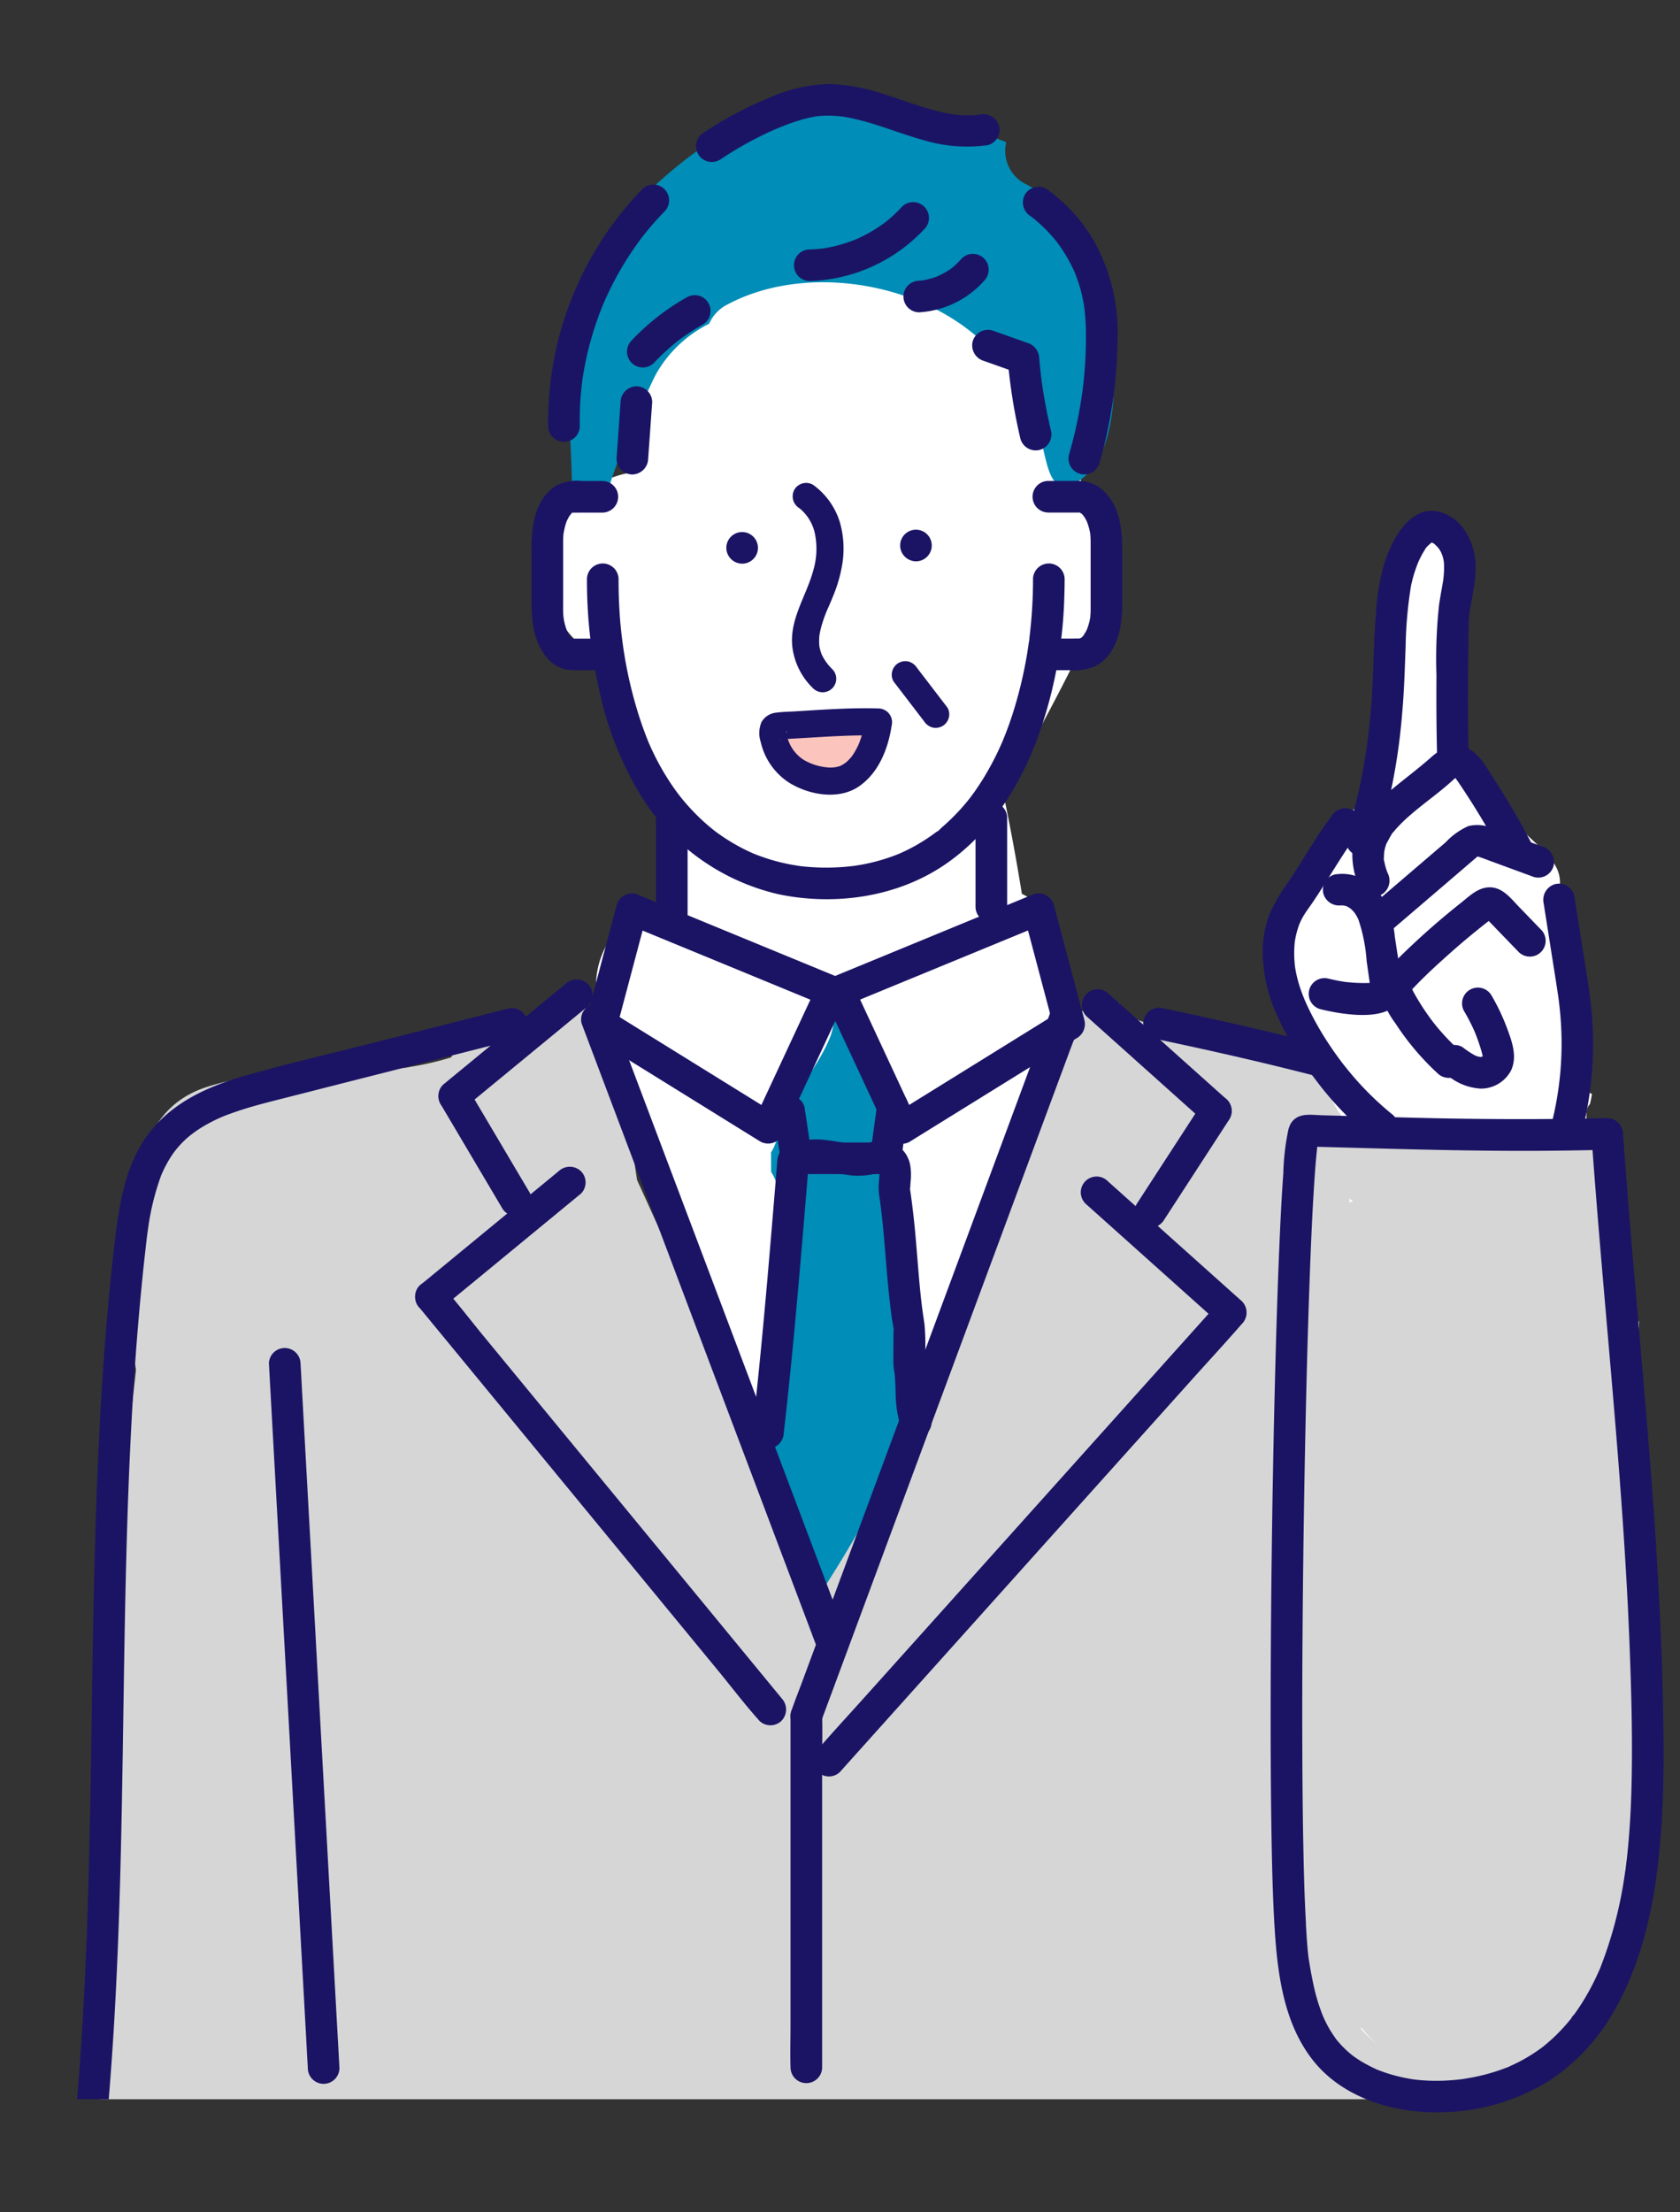 <svg id="Group_3708" data-name="Group 3708" xmlns="http://www.w3.org/2000/svg" xmlns:xlink="http://www.w3.org/1999/xlink" width="209.448" height="275.75" viewBox="0 0 209.448 275.75">
  <rect x="0" y="0" width="209.448" height="275.75" fill="#333333" stroke="none"/>
  <defs>
    <clipPath id="clip-path">
      <rect id="Rectangle_923" data-name="Rectangle 923" width="209.333" height="261.666" fill="none"/>
    </clipPath>
    <clipPath id="clip-path-2">
      <rect id="Rectangle_924" data-name="Rectangle 924" width="209.448" height="275.75" fill="none"/>
    </clipPath>
  </defs>
  <g id="Group_3705" data-name="Group 3705">
    <g id="Group_3704" data-name="Group 3704" clip-path="url(#clip-path)">
      <path id="Path_8512" data-name="Path 8512" d="M215.27,101.982c-.021-.077-.038-.153-.061-.229-.617-2.109-1.559-4.161-2.346-6.211l-5.156-13.435a12.644,12.644,0,0,0-1.018-2.068A25.162,25.162,0,0,0,193.271,67.13a20.958,20.958,0,0,0-11.437-1.19,9.115,9.115,0,0,0-9.4,2.388,1.989,1.989,0,0,0-.383.411l-.009.01-.12.046c-.485.184-.967.373-1.446.569a19.178,19.178,0,0,0-7.546,4.873,18.9,18.9,0,0,0-4.471,16.091q-.549,1.668-.949,3.383a13.126,13.126,0,0,0-10.154,6.442,12.294,12.294,0,0,0,3.513,15.7,18.231,18.231,0,0,0,2.4,1.563,34.876,34.876,0,0,0,8.23,18.14q.624,6.038,1.249,12.075a8.044,8.044,0,0,0-7.491,2.576c-4.707,5.169-3.632,11.32.1,16.221l9.393,28.406a10.25,10.25,0,0,0,3.018,4.488q2.028,15.667,4.6,31.257c.62,3.743,5.106,6.842,8.772,6.678,3.718-.167,8.1-2.669,8.771-6.678q1.027-6.132,2.291-12.216a13.658,13.658,0,0,0,1.017-2.047q2.028-5.065,3.743-10.22a8.271,8.271,0,0,0,.875.009c4.627-.208,9.473-4.015,9.1-9.1a136.764,136.764,0,0,1,.025-20.947q.194-2.445.477-4.884c.01-.083.325-2.343.2-1.551.111-.739.219-1.478.34-2.216.577-3.523,1.305-7.017,2.15-10.486a9.151,9.151,0,0,0-4.907-10.56q-.977-6.085-2.233-12.12c-.012-.058-.032-.112-.046-.169,3.469-6.369,7.036-12.818,10.172-19.371a12.732,12.732,0,0,0,2.163-12.721" transform="translate(-77.822 -34.944)" fill="#fff"/>
      <path id="Path_8513" data-name="Path 8513" d="M217.519,46.847c-.277-1.065-.592-2.112-.943-3.131-2.3-3.263-4.713-6.439-8.3-8.326a4.626,4.626,0,0,1-2.565-5.277c-.461-.2-.935-.391-1.424-.552a18,18,0,0,1-4.847-2.592c-3.039-.07-6.076-.194-9.112-.417a5.717,5.717,0,0,1-4.969-3.348c-11.911,2.006-23.3,10.436-30.2,19.836l-.014.017a124.99,124.99,0,0,0-4.713,13.79,155.924,155.924,0,0,1,1.153,17,5.458,5.458,0,0,1,2.226-.445,5.369,5.369,0,0,1,2.417.538c-.864-.429,5.1-13.624,5.788-14.869a15.518,15.518,0,0,1,6.654-6.336A4.9,4.9,0,0,1,171,50.308c10.67-5.666,27.185-2.316,34.462,7.727a5.54,5.54,0,0,1,3.179,6.109,16.058,16.058,0,0,1,.831,1.489c1.374,2.833,1.107,9.1,4.9,6.936,3.5-2,4.666-6.959,4.768-12.155a54.559,54.559,0,0,0-1.623-13.567" transform="translate(-80.262 -12.379)" fill="#008DB7"/>
      <path id="Path_8514" data-name="Path 8514" d="M263.022,96.6h0c.024.052.052.107.081.165l0-.01c-.026-.051-.049-.1-.075-.155" transform="translate(-140.327 -51.539)" fill="#269ac2"/>
      <path id="Path_8515" data-name="Path 8515" d="M223.037,333.937q-.211-1.266-.422-2.532a7.217,7.217,0,0,0-.247-.815c.007-.091.021-.179.026-.271q.617-11.838.808-23.689a4.01,4.01,0,0,1-1.043-2.094c-1.2-7.657-2.526-15.107-.563-22.755a4.933,4.933,0,0,1-1.583-1.075,28.222,28.222,0,0,1-5.677-8.871c-.1,0-.2,0-.3,0a9.86,9.86,0,0,0-1.115.121,7.452,7.452,0,0,1-.6,2.621c-1.811,4.271-5.459,7.764-6.512,12.321a5.459,5.459,0,0,1-.744,1.779c.009.812.011,1.624.016,2.435a5.533,5.533,0,0,1,.919,2.924c.032,2.362.471,4.691.5,7.053a5.054,5.054,0,0,1-1.463,3.628q-.171,12.8-.835,25.6a7.655,7.655,0,0,0,.555,3.222,9.232,9.232,0,0,0,.316,2.7q.211,1.267.422,2.533a10.173,10.173,0,0,0,4.181,5.436,6.771,6.771,0,0,0,3.382,1.08,6.889,6.889,0,0,0,3.627-.163,9.2,9.2,0,0,0,5.436-4.18l.917-2.173a9.159,9.159,0,0,0,0-4.836" transform="translate(-108.942 -145.03)" fill="#008DB7"/>
      <path id="Path_8516" data-name="Path 8516" d="M210.7,357.364l-.026-.171c-.042-.321-.084-.643-.124-.965q-.169-1.332-.319-2.667c-.216-1.926-.4-3.855-.541-5.788a220.751,220.751,0,0,1-.068-23.566c.306-8.833,1.138-18.006-.357-26.768-1.392-8.162-7.673-14.956-15.532-16.037-.056-.032-.105-.07-.162-.1-6.1-3.361-12.747-5.073-19.5-6.557-3.047-.67-6.1-1.334-9.091-2.241-1.129-.343-2.25-.717-3.353-1.14-.028-.03-1.054-.486-1.342-.633-.257-.131-.507-.273-.759-.412a5.71,5.71,0,0,1-1.572.216,4.866,4.866,0,0,1-4.451-2.483,8.927,8.927,0,0,0-6.814,2.634,10.352,10.352,0,0,0-2.655,6.207c-1.485,3.382-2.352,7.268-3.512,10.677-2.637,7.75-5.364,15.474-8.408,23.076q-.523,1.306-1.058,2.606-.2.492-.408.982l-.232.543c-.8,1.834-1.606,3.668-2.447,5.486q-2.513,5.433-5.36,10.7-2.851,5.243-6.1,10.253c-.293.45-.6.893-.9,1.339q-10.374-26.546-22.233-52.481l-.806-5.482c-.444-3.015-.719-6.2-2.108-8.943a8.863,8.863,0,0,0-2.637-6.275,10.325,10.325,0,0,0-1.472-1.126,5.317,5.317,0,0,1-4.529,2.508,5.71,5.71,0,0,0-.686-.014l-.056.011c-.313.1-.629.173-.949.237a16.65,16.65,0,0,1-5.473.885,5.989,5.989,0,0,1-1.869-.391A26.36,26.36,0,0,0,70.2,274.8l-.015.012a36.279,36.279,0,0,1-4.573,1.093q-.718.126-1.44.229l.975-.141a10.417,10.417,0,0,1-2.161.2c-7.652.6-15.86-.078-23.256,2.307-5.329,1.718-7.689,5.967-8.492,11.175a86.528,86.528,0,0,0-1.125,12.277,78.272,78.272,0,0,0,.8,11.828,711.975,711.975,0,0,0-4.47,84.043,8.58,8.58,0,0,0,.192,1.74c-1.362,4.147.341,8.127,3.973,10.777,3.685,2.688,9.07,2.292,13.428,2.536q5.773.323,11.545.638,12.009.651,24.024,1.2c15.7.7,31.42,1.191,47.141,1.235,1.6,0,3.2,0,4.807-.008q1.891.217,3.8.416c7.5.794,15.008,1.551,22.539,2a190.63,190.63,0,0,0,24.1.04,1.8,1.8,0,0,1,.433-2.765,2.238,2.238,0,0,1,1.544-2.873c.127-.033.252-.07.378-.1q-.087-.978-.189-1.953a2.2,2.2,0,0,1,2.781-2.317,18.207,18.207,0,0,1,6.1-5.847c2.21-1.309,4.649-2.191,6.835-3.542a26.235,26.235,0,0,0,6.036-5.42,40.134,40.134,0,0,0,6.452-11.645V368.487c-.563-3.707-1.112-7.416-1.676-11.123" transform="translate(-13.961 -143.009)" fill="#d6d6d6"/>
      <path id="Path_8517" data-name="Path 8517" d="M220.658,193.915a1.709,1.709,0,0,0-1.689-1.689l-6.672.569a1.875,1.875,0,0,0-.458.039l-.975.083a1.726,1.726,0,0,0-1.326.666,1.6,1.6,0,0,0-.3,1.472,5.557,5.557,0,0,0,10.371.39,1.6,1.6,0,0,0,1.051-1.53" transform="translate(-111.591 -102.555)" fill="#fbc4bd"/>
      <path id="Path_8518" data-name="Path 8518" d="M212.487,152.435q0,2.118-.15,4.233-.076,1.074-.189,2.146-.055.526-.12,1.05a1.993,1.993,0,0,1-.068.527c.127-.262.046-.334.016-.128-.019.132-.037.264-.057.4a53.039,53.039,0,0,1-2,8.668q-.353,1.092-.762,2.164-.192.5-.4,1c-.034.081-.063.171-.1.248.022-.042.181-.419.042-.1-.081.184-.16.368-.243.552a35.824,35.824,0,0,1-2.059,3.937q-.562.924-1.185,1.809c-.2.284-.411.56-.617.841-.156.213.236-.295.07-.09-.055.067-.107.136-.161.2q-.183.228-.369.453a25.522,25.522,0,0,1-2.988,3.041c-.211.181-.536.572-.8.657.244-.078.256-.193.091-.07l-.208.155q-.261.193-.528.379-.886.618-1.829,1.15t-1.965.983c-.078.035-.165.081-.248.107.441-.143.2-.084.1-.042-.169.066-.337.134-.508.2q-.581.219-1.172.407-1.115.354-2.261.6-.572.122-1.149.216c-.2.032-.392.059-.588.09-.284.045.365-.038.077-.011-.125.012-.251.03-.376.044a28.155,28.155,0,0,1-5.49.066q-.34-.029-.68-.068l-.336-.041c-.3-.035.323.053.023,0-.465-.079-.929-.149-1.391-.244a24.3,24.3,0,0,1-2.583-.679q-.6-.2-1.2-.422c-.2-.075-.39-.154-.584-.233-.268-.108.3.137.038.014-.118-.055-.238-.1-.356-.159a23.736,23.736,0,0,1-2.327-1.227,25.085,25.085,0,0,1-2.1-1.413c-.051-.038-.308-.242-.1-.078s-.052-.042-.1-.083c-.158-.128-.316-.257-.472-.388q-.5-.418-.971-.862-.952-.889-1.812-1.868-.406-.461-.792-.941c-.078-.1-.437-.576-.167-.208-.137-.187-.278-.37-.414-.558a31.107,31.107,0,0,1-2.685-4.473q-.279-.566-.536-1.141-.129-.289-.253-.58c.177.416-.087-.223-.132-.336-.413-1.045-.782-2.108-1.117-3.18a53.512,53.512,0,0,1-1.644-6.878,54.368,54.368,0,0,1-.723-6.808c-.047-1.008-.066-2.016-.066-3.025a1.971,1.971,0,0,0-3.941,0,61.929,61.929,0,0,0,1.665,14.458,41.787,41.787,0,0,0,4.7,11.949,27.386,27.386,0,0,0,17.624,12.918c6.992,1.432,14.72.333,20.671-3.741,5.349-3.662,8.941-9.145,11.281-15.105a55.851,55.851,0,0,0,3.575-18.356q.038-1.062.038-2.123a1.971,1.971,0,0,0-3.941,0" transform="translate(-83.697 -80.276)" fill="#1b1464"/>
      <path id="Path_8519" data-name="Path 8519" d="M277.849,132.451h3.681c.085,0,.172.006.256,0,.326-.023-.176.005-.171-.04,0-.017.2.054.227.052.265-.012-.1.053-.14-.073a2.439,2.439,0,0,0,.368.214c.215.108-.249-.267-.1-.071a1.567,1.567,0,0,0,.143.135c.075.075.333.43.2.22s-.009,0,.013.035c.063.108.133.211.195.32.09.16.169.324.245.49-.161-.352.021.089.065.226a7.472,7.472,0,0,1,.3,1.3c-.044-.338,0,.116.008.226.012.2.016.39.018.585v.129c0,.268,0,.536,0,.8v6.013c0,.508,0,1.016,0,1.524,0,.163,0,.326-.013.489-.005.1-.062.7-.013.323a7.407,7.407,0,0,1-.272,1.218,3.641,3.641,0,0,0-.128.392c.082-.21-.131.264-.171.339a3.642,3.642,0,0,0-.272.447c-.063.178.064-.074.1-.111-.075.087-.147.174-.227.257-.046.048-.1.091-.141.14-.252.275.219-.1.051-.028-.093.039-.521.326-.243.16.359-.215-.494.132-.066.012.272-.076.1-.012,0-.018-.38-.024-.77,0-1.151,0h-2.761a1.971,1.971,0,0,0,0,3.941h2.6a6.73,6.73,0,0,0,3.351-.531c2.741-1.454,3.3-4.99,3.3-7.78v-6.376c0-2.665-.2-5.529-2.2-7.534a4.571,4.571,0,0,0-2.936-1.363c-.363-.027-.732-.008-1.1-.008h-3.021a1.971,1.971,0,0,0,0,3.941" transform="translate(-147.187 -68.56)" fill="#1b1464"/>
      <path id="Path_8520" data-name="Path 8520" d="M150.833,128.517h-2.524a5.591,5.591,0,0,0-3.283.638c-2.522,1.661-2.986,4.929-2.986,7.708v6.3c0,2.63.169,5.353,1.979,7.444a4.226,4.226,0,0,0,2.374,1.421,8.767,8.767,0,0,0,1.507.084h2.933a1.971,1.971,0,1,0,0-3.941h-2.3c-.41,0-.821,0-1.231,0a1.218,1.218,0,0,0-.215,0c-.191.036.237,0,.246.041,0,0-.235-.057-.217-.055-.049-.007-.285-.057.024.015.266.062.061.031-.022-.035-.367-.289.2.233-.039-.029-.049-.055-.4-.406-.2-.2.182.19-.086-.134-.132-.209-.108-.174-.189-.359-.29-.536s.028.077.038.1c-.039-.1-.08-.207-.116-.312q-.085-.244-.152-.494c-.055-.2-.1-.407-.141-.613-.017-.091-.031-.182-.049-.273.068.36,0-.061-.011-.137-.055-.617-.04-1.24-.04-1.859v-5.928c0-.52,0-1.039,0-1.559,0-.268.01-.536.031-.8.01-.127.021-.256.038-.383-.006.041-.056.28,0,.059s.091-.475.152-.709c.051-.2.108-.389.174-.58.053-.152.2-.444.044-.138.084-.16.157-.324.248-.48.037-.064.075-.128.115-.19s.3-.359.093-.146c-.187.2.147-.135.2-.2.237-.264-.061.091-.111.07a1.281,1.281,0,0,0,.2-.13c.245-.185-.107.191-.159.049,0-.006.215-.067.215-.068s.38-.08-.042,0c-.254.046-.153.01-.035.018.332.022.673,0,1,0h2.683a1.971,1.971,0,1,0,0-3.941" transform="translate(-75.782 -68.567)" fill="#1b1464"/>
      <path id="Path_8521" data-name="Path 8521" d="M196.088,146.111a1.971,1.971,0,1,0-1.97-1.97,1.992,1.992,0,0,0,1.97,1.97" transform="translate(-103.566 -75.851)" fill="#1b1464"/>
      <path id="Path_8522" data-name="Path 8522" d="M242.541,145.483a1.971,1.971,0,1,0-1.97-1.97,1.992,1.992,0,0,0,1.97,1.97" transform="translate(-128.349 -75.516)" fill="#1b1464"/>
      <path id="Path_8523" data-name="Path 8523" d="M212.59,132.167a5.552,5.552,0,0,1,1.936,3.161,9.44,9.44,0,0,1-.2,4.6c-.844,3.145-2.979,6.075-2.614,9.491a8.612,8.612,0,0,0,2.627,5.238,1.69,1.69,0,0,0,2.389-2.389,6.461,6.461,0,0,1-1.312-1.778c-.154-.3-.059-.129-.03-.055-.03-.076-.057-.153-.083-.23q-.078-.227-.136-.461a5.1,5.1,0,0,1-.108-.542c.043.313,0-.152,0-.253a6.946,6.946,0,0,1,.045-1.028c-.033.286.021-.1.039-.192.036-.191.079-.38.127-.568a16.325,16.325,0,0,1,.771-2.257c-.061.146.1-.236.125-.288.1-.221.2-.442.29-.664.211-.5.419-.992.606-1.5a16.871,16.871,0,0,0,.782-2.771,12.04,12.04,0,0,0-.157-5.595,8.975,8.975,0,0,0-3.4-4.837,1.7,1.7,0,0,0-2.311.606,1.726,1.726,0,0,0,.606,2.311" transform="translate(-112.934 -68.828)" fill="#1b1464"/>
      <path id="Path_8524" data-name="Path 8524" d="M175.322,216.2v12.465a1.97,1.97,0,1,0,3.941,0V216.2a1.97,1.97,0,1,0-3.941,0" transform="translate(-93.538 -114.295)" fill="#1b1464"/>
      <path id="Path_8525" data-name="Path 8525" d="M260.72,216.2v11.068a1.971,1.971,0,1,0,3.941,0V216.2a1.971,1.971,0,0,0-3.941,0" transform="translate(-139.1 -114.295)" fill="#1b1464"/>
      <path id="Path_8526" data-name="Path 8526" d="M307.055,273.174c9.008,1.893,17.98,3.968,26.838,6.476q3.3.935,6.582,1.952.8.247,1.59.5c.234.074.464.156.695.236-.332-.115-.051-.023.017.007.134.06.268.119.4.18a21.261,21.261,0,0,1,2.373,1.278q.548.341,1.074.718c.163.117.325.236.484.357-.287-.22-.048-.036.006.01.11.092.222.181.332.273a19.585,19.585,0,0,1,1.921,1.854c.292.323.568.659.841,1,.141.174-.021-.026-.04-.052.069.095.14.188.209.283q.234.322.455.654.373.558.709,1.141.159.275.309.555a2.93,2.93,0,0,1,.17.324c.083.217-.042-.3.005.227.105,1.168.4,2.347.579,3.507s.361,2.339.529,3.511c.173,1.2.3,2.137.443,3.218q.229,1.758.437,3.519c.555,4.694,1,9.4,1.378,14.111.749,9.438,1.2,18.9,1.617,28.354s.8,18.9,1.408,28.339q.115,1.78.241,3.559a1.971,1.971,0,0,0,3.941,0c-.681-9.629-1.1-19.275-1.518-28.918-.42-9.613-.846-19.228-1.556-28.825-.716-9.682-1.729-19.349-3.283-28.935a12.306,12.306,0,0,0-.818-3.656,20.674,20.674,0,0,0-1.439-2.386,21.533,21.533,0,0,0-3.884-4.277,22.515,22.515,0,0,0-4.855-3.105,48.054,48.054,0,0,0-6.588-2.228c-8.94-2.665-18.012-4.859-27.128-6.826q-1.713-.37-3.429-.73a1.971,1.971,0,1,0-1.048,3.8" transform="translate(-163.059 -143.692)" fill="#1b1464"/>
      <path id="Path_8527" data-name="Path 8527" d="M74.269,269.465,57.5,273.725c-5.323,1.352-10.7,2.58-15.976,4.1-4.659,1.34-9.137,3.348-12.1,7.342-2.9,3.91-3.614,8.968-4.161,13.669-1.322,11.351-1.956,22.775-2.326,34.193-.369,11.4-.461,22.8-.667,34.2-.2,11.348-.521,22.7-1.341,34.021q-.152,2.091-.327,4.181a1.987,1.987,0,0,0,1.971,1.97,2.01,2.01,0,0,0,1.97-1.97c.935-11.173,1.338-22.382,1.578-33.589s.319-22.44.608-33.657c.29-11.232.791-22.466,1.872-33.653q.2-2.108.435-4.213.1-.9.2-1.8c.079-.661.129-1.06.2-1.521a31.7,31.7,0,0,1,1.628-6.7c.008-.021.14-.346.043-.118.041-.1.085-.194.129-.29q.174-.385.368-.76a14.749,14.749,0,0,1,.915-1.539,11.675,11.675,0,0,1,2-2.181,15.157,15.157,0,0,1,2.508-1.662,18.087,18.087,0,0,1,2.8-1.239c2.193-.8,4.462-1.356,6.721-1.93l8.255-2.1,16.381-4.162,4.127-1.049a1.971,1.971,0,1,0-1.048-3.8" transform="translate(-10.992 -143.733)" fill="#1b1464"/>
      <path id="Path_8528" data-name="Path 8528" d="M180.251,266.193l-7.036-4.361-11.2-6.943-2.556-1.584.905,2.226q1.668-6.288,3.337-12.576l.471-1.777-2.424,1.376,8.425,3.469,13.413,5.523,3.06,1.26-1.178-2.895-6.937,14.9-.972,2.088a2.017,2.017,0,0,0,.707,2.7,2,2,0,0,0,2.7-.707l6.937-14.9.972-2.087a2.016,2.016,0,0,0-1.178-2.895l-8.425-3.469-13.414-5.523-3.06-1.26a1.987,1.987,0,0,0-2.424,1.377q-1.668,6.288-3.337,12.576-.235.889-.471,1.777a2.02,2.02,0,0,0,.905,2.226l7.037,4.361,11.2,6.943,2.557,1.584a1.99,1.99,0,0,0,2.7-.707,2.011,2.011,0,0,0-.707-2.7" transform="translate(-83.493 -127.325)" fill="#1b1464"/>
      <path id="Path_8529" data-name="Path 8529" d="M230.9,269.577l7.036-4.361,11.2-6.944,2.556-1.584a2.022,2.022,0,0,0,.906-2.226l-3.337-12.576-.472-1.777a1.98,1.98,0,0,0-2.424-1.376l-8.425,3.469-13.414,5.524-3.06,1.26a2.016,2.016,0,0,0-1.178,2.895l6.937,14.9.972,2.087a1.979,1.979,0,0,0,2.7.707,2.026,2.026,0,0,0,.707-2.7l-6.937-14.9-.972-2.088-1.177,2.895,8.425-3.469,13.414-5.523,3.06-1.26L245,241.158l3.337,12.576.472,1.777.905-2.225-7.036,4.361-11.2,6.943-2.556,1.585a1.971,1.971,0,1,0,1.989,3.4" transform="translate(-117.404 -127.315)" fill="#1b1464"/>
      <path id="Path_8530" data-name="Path 8530" d="M219.718,292.939l-.879,6.444,1.9-1.447H209.609l1.9,1.447-.879-5.858a1.977,1.977,0,0,0-2.424-1.377,2.031,2.031,0,0,0-1.376,2.424l.879,5.858a1.976,1.976,0,0,0,1.9,1.447H220.74a1.984,1.984,0,0,0,1.9-1.447l.879-6.444a2.028,2.028,0,0,0-1.376-2.424,1.992,1.992,0,0,0-2.424,1.377" transform="translate(-110.33 -155.53)" fill="#1b1464"/>
      <path id="Path_8531" data-name="Path 8531" d="M204.951,341.038c1.015-8.811,1.787-17.648,2.526-26.486q.314-3.755.625-7.509l-.976,1.7q.337-.165.144-.065.2-.073.41-.131t.41-.1q.365-.062.09-.022a8.048,8.048,0,0,1,1.638.005c.137.013.273.027.41.043l.091.013q.308.047.614.1c.652.107,1.3.213,1.958.3a9.007,9.007,0,0,0,3.361-.125c.267-.063.532-.131.8-.19.241-.044.266-.05.076-.015q.812.013-.766-.389c.051.207.495.433.652.522a3.014,3.014,0,0,0,1.247.328l-1.393-.578c-.245-.268-.042-.035,0,.008-.038-.039-.13-.4-.018-.02.011.037.063.306.024.062-.042-.264,0,.095,0,.16.009.457-.046.912-.08,1.367a8.312,8.312,0,0,0,.121,1.858c.076.52.112.8.184,1.409.267,2.238.444,4.485.628,6.731s.393,4.5.7,6.738c.071.522.215,1.069.236,1.595-.013-.325-.035.237-.035.328v.781c0,1.021-.027,2.046,0,3.067a9.878,9.878,0,0,0,.147,1.139c-.014-.093-.027-.282.011.132.014.146.026.292.036.438.044.619.056,1.239.078,1.858a14.667,14.667,0,0,0,.617,4.133,1.971,1.971,0,0,0,3.8-1.048,9.244,9.244,0,0,1-.3-1.094c-.03-.145-.056-.292-.078-.438.037.248-.011-.111-.013-.132-.064-.728-.087-1.457-.112-2.187-.023-.658-.057-1.315-.14-1.968-.032-.248-.068-.5-.1-.743-.067-.487-.008-.165-.007-.091-.006-.348,0-.7,0-1.044a27.717,27.717,0,0,0-.07-3.967c-.206-1.4-.338-2.268-.489-3.735-.276-2.674-.448-5.357-.7-8.033q-.219-2.293-.538-4.574c-.021-.15-.053-.306-.065-.458-.012-.077-.023-.153-.035-.23.035.135.049.138.042.008.019-.284.037-.566.06-.849a7.412,7.412,0,0,0-.064-2.021,3.753,3.753,0,0,0-.987-1.9,1.95,1.95,0,0,0-.929-.571l-.262-.035q-.9-.153.7.348c-.009-.039-.125-.117-.16-.151a2.556,2.556,0,0,0-.963-.569,4.284,4.284,0,0,0-2.3.077c-.334.075-.665.163-1,.238-.063.014-.374.029-.076.015-.2.009-.406.007-.61,0-.308-.014-.616-.042-.922-.079-.343-.042.252.039-.09-.014l-.512-.081c-.754-.123-1.506-.248-2.265-.341a9.092,9.092,0,0,0-4.108.331,3.868,3.868,0,0,0-1.484.771,2.529,2.529,0,0,0-.6,1.616c-.071.743-.124,1.488-.186,2.231q-.172,2.077-.345,4.154-.354,4.242-.723,8.484c-.554,6.308-1.154,12.613-1.878,18.9a1.975,1.975,0,0,0,1.971,1.97,2.028,2.028,0,0,0,1.97-1.97" transform="translate(-107.239 -162.435)" fill="#1b1464"/>
      <path id="Path_8532" data-name="Path 8532" d="M71.87,362.073l.13,2.35q.176,3.2.353,6.395.26,4.7.52,9.409.319,5.766.638,11.531l.7,12.633q.353,6.377.7,12.753.329,5.945.657,11.89.277,5,.553,10.006.2,3.617.4,7.234c.063,1.142.113,2.287.19,3.429,0,.049.005.1.008.147a1.971,1.971,0,1,0,3.941,0q-.065-1.175-.13-2.35-.177-3.2-.354-6.394-.26-4.7-.52-9.409-.319-5.766-.638-11.53l-.7-12.633q-.353-6.376-.7-12.753-.329-5.945-.657-11.89-.276-5-.553-10.006-.2-3.617-.4-7.234c-.063-1.143-.113-2.287-.19-3.429,0-.049-.005-.1-.008-.148a1.971,1.971,0,0,0-3.941,0" transform="translate(-38.343 -192.123)" fill="#1b1464"/>
      <path id="Path_8533" data-name="Path 8533" d="M361.329,362.074q-.068,1.175-.135,2.35-.184,3.2-.369,6.395-.271,4.7-.542,9.409-.332,5.766-.664,11.531-.364,6.316-.728,12.633l-.735,12.753q-.342,5.945-.685,11.89l-.577,10.006q-.208,3.617-.416,7.234c-.066,1.141-.165,2.286-.2,3.429,0,.049-.006.1-.009.147a1.983,1.983,0,0,0,1.971,1.971,2.015,2.015,0,0,0,1.97-1.971q.068-1.175.135-2.35.185-3.2.369-6.394.271-4.7.542-9.409.332-5.766.664-11.53l.728-12.633.735-12.753q.342-5.945.685-11.89l.577-10.006q.209-3.617.417-7.234c.066-1.142.165-2.286.2-3.429,0-.049.006-.1.008-.148a1.983,1.983,0,0,0-1.971-1.97,2.015,2.015,0,0,0-1.97,1.97" transform="translate(-190.078 -192.123)" fill="#1b1464"/>
      <path id="Path_8534" data-name="Path 8534" d="M155.337,270.632l.785,2.081q1.068,2.83,2.136,5.662l3.159,8.375,3.855,10.22,4.223,11.2,4.265,11.3,4,10.591,3.36,8.905,2.416,6.4c.382,1.011.757,2.025,1.145,3.034l.049.131a2.016,2.016,0,0,0,2.424,1.377,1.994,1.994,0,0,0,1.376-2.424l-.785-2.08-2.136-5.662-3.159-8.375-3.855-10.22-4.223-11.2-4.265-11.3-4-10.591q-1.679-4.453-3.36-8.905l-2.416-6.4c-.381-1.011-.757-2.025-1.144-3.034l-.049-.131a2.016,2.016,0,0,0-2.424-1.377,1.994,1.994,0,0,0-1.377,2.424" transform="translate(-82.823 -143.049)" fill="#1b1464"/>
      <path id="Path_8535" data-name="Path 8535" d="M243.52,269.616l-.862,2.326-2.347,6.329-3.454,9.315L232.624,299l-4.636,12.5-4.66,12.565-4.364,11.767-3.687,9.943-2.642,7.124c-.419,1.129-.876,2.252-1.259,3.4-.017.049-.036.1-.055.146a1.981,1.981,0,0,0,1.377,2.425,2.023,2.023,0,0,0,2.424-1.377l.863-2.325,2.347-6.33,3.454-9.314,4.232-11.411,4.636-12.5,4.66-12.565,4.364-11.767,3.687-9.943,2.642-7.123c.419-1.129.875-2.253,1.259-3.4.016-.049.036-.1.054-.146a1.981,1.981,0,0,0-1.376-2.424,2.024,2.024,0,0,0-2.424,1.377" transform="translate(-112.697 -143.081)" fill="#1b1464"/>
      <path id="Path_8536" data-name="Path 8536" d="M215.188,500.093V461.671c0-1.781.056-3.572,0-5.352,0-.025,0-.049,0-.074a1.971,1.971,0,0,0-3.941,0v38.422c0,1.781-.056,3.572,0,5.352,0,.025,0,.049,0,.074a1.971,1.971,0,0,0,3.941,0" transform="translate(-112.692 -242.365)" fill="#1b1464"/>
      <path id="Path_8537" data-name="Path 8537" d="M289.729,267.72l12.924,11.57,1.821,1.63a1.971,1.971,0,0,0,2.787-2.787l-12.924-11.57-1.821-1.63a1.97,1.97,0,1,0-2.787,2.787" transform="translate(-154.274 -141.047)" fill="#1b1464"/>
      <path id="Path_8538" data-name="Path 8538" d="M289.493,317.809l5.667,5.073,8.979,8.038,2.066,1.849a1.971,1.971,0,0,0,2.787-2.787l-5.667-5.073-8.979-8.038-2.066-1.849a1.971,1.971,0,1,0-2.787,2.787" transform="translate(-154.149 -167.771)" fill="#1b1464"/>
      <path id="Path_8539" data-name="Path 8539" d="M220.654,405.749l5.005-5.58L237.6,386.861l14.514-16.179L264.6,356.768c2.032-2.265,4.1-4.505,6.1-6.8.028-.032.056-.063.084-.093a1.971,1.971,0,0,0-2.787-2.787l-5.006,5.58-11.939,13.308-14.514,16.178L224.05,396.07c-2.032,2.265-4.1,4.5-6.1,6.8-.028.032-.056.063-.084.094a1.971,1.971,0,0,0,2.787,2.787" transform="translate(-115.937 -184.878)" fill="#1b1464"/>
      <path id="Path_8540" data-name="Path 8540" d="M306.886,308.221l7.152-11.017,1.028-1.582a1.986,1.986,0,0,0-.707-2.7,2.014,2.014,0,0,0-2.7.707l-7.153,11.016-1.027,1.583a1.986,1.986,0,0,0,.707,2.7,2.015,2.015,0,0,0,2.7-.707" transform="translate(-161.772 -156.148)" fill="#1b1464"/>
      <path id="Path_8541" data-name="Path 8541" d="M133.012,262.27l-13.394,11.023-1.887,1.553a1.978,1.978,0,0,0,0,2.787,2.026,2.026,0,0,0,2.787,0l13.394-11.023,1.887-1.553a1.977,1.977,0,0,0,0-2.787,2.025,2.025,0,0,0-2.787,0" transform="translate(-62.505 -139.631)" fill="#1b1464"/>
      <path id="Path_8542" data-name="Path 8542" d="M128.833,312.326l-5.873,4.833-9.305,7.658-2.141,1.762a1.977,1.977,0,0,0,0,2.787,2.025,2.025,0,0,0,2.787,0l5.873-4.833,9.305-7.658,2.141-1.762a1.977,1.977,0,0,0,0-2.787,2.025,2.025,0,0,0-2.787,0" transform="translate(-59.189 -166.337)" fill="#1b1464"/>
      <path id="Path_8543" data-name="Path 8543" d="M156.661,394.307l-4.234-5.145L142.338,376.9,130.1,362.036l-10.575-12.85c-1.706-2.073-3.344-4.235-5.133-6.237-.026-.029-.05-.061-.075-.091a1.977,1.977,0,0,0-2.787,0,2.026,2.026,0,0,0,0,2.787l4.234,5.145,10.089,12.259,12.233,14.866,10.575,12.85c1.705,2.073,3.344,4.235,5.132,6.237.026.029.05.061.075.091a1.977,1.977,0,0,0,2.787,0,2.025,2.025,0,0,0,0-2.787" transform="translate(-59.21 -182.617)" fill="#1b1464"/>
      <path id="Path_8544" data-name="Path 8544" d="M128.475,302.53l-6.688-11.3-.96-1.624a1.971,1.971,0,0,0-3.4,1.989l6.688,11.3.961,1.624a1.971,1.971,0,1,0,3.4-1.989" transform="translate(-62.506 -153.987)" fill="#1b1464"/>
      <path id="Path_8545" data-name="Path 8545" d="M189.108,31.862a43.177,43.177,0,0,1,6.669-3.69c.4-.175.807-.346,1.395-.572.6-.232,1.213-.448,1.832-.634a16.423,16.423,0,0,1,1.774-.435c.14-.026.282-.051.423-.071-.283.04.131-.011.207-.018q.452-.041.906-.049a13.989,13.989,0,0,1,1.531.057c.094.008.786.1.372.035q.449.066.894.152a30.127,30.127,0,0,1,3.2.829c2.1.65,4.15,1.438,6.269,2.014a18.653,18.653,0,0,0,7.9.584,1.977,1.977,0,0,0,1.376-2.424,2.029,2.029,0,0,0-2.424-1.377c-.574.091.243-.009-.105.016-.119.009-.239.025-.359.035q-.4.032-.806.038a13.964,13.964,0,0,1-1.6-.071c.014,0-.568-.066-.271-.028.249.032-.126-.02-.182-.029q-.4-.064-.8-.144c-.535-.107-1.066-.236-1.593-.377-2.15-.578-4.232-1.379-6.357-2.039a23.206,23.206,0,0,0-6.772-1.216,19.641,19.641,0,0,0-7.547,1.787,45.265,45.265,0,0,0-7.918,4.223,1.971,1.971,0,1,0,1.989,3.4" transform="translate(-99.309 -11.977)" fill="#1b1464"/>
      <path id="Path_8546" data-name="Path 8546" d="M214.269,63.888a20.437,20.437,0,0,0,14.209-6.447,1.971,1.971,0,1,0-2.787-2.787c-.4.431-.815.846-1.255,1.238-.207.185-.421.362-.634.541-.267.224.054-.034-.113.092-.1.074-.2.148-.3.22a18.49,18.49,0,0,1-3.038,1.779c-.112.052-.225.1-.338.153-.2.088.2-.076-.129.053-.259.1-.52.2-.782.292q-.833.289-1.69.5c-.542.132-1.088.231-1.638.319.375-.06-.045,0-.12.012-.153.017-.307.032-.461.044-.308.026-.617.042-.926.052a1.971,1.971,0,1,0,0,3.941" transform="translate(-113.265 -28.857)" fill="#1b1464"/>
      <path id="Path_8547" data-name="Path 8547" d="M243.417,75.131a11.814,11.814,0,0,0,8.087-3.924,2.094,2.094,0,0,0,.577-1.393,1.971,1.971,0,0,0-3.364-1.393,10.926,10.926,0,0,1-1.223,1.187q-.239.19.147-.111c-.056.043-.114.085-.171.127q-.173.125-.351.243-.357.235-.732.438c-.251.136-.517.24-.767.374.551-.293.126-.056-.024,0q-.2.074-.4.14a9.9,9.9,0,0,1-1.662.378l.524-.07c-.212.028-.424.049-.637.064a2.1,2.1,0,0,0-1.393.577,1.971,1.971,0,0,0,1.393,3.364" transform="translate(-128.817 -36.201)" fill="#1b1464"/>
      <path id="Path_8548" data-name="Path 8548" d="M274.346,53.557c.1.072.2.143.293.216-.263-.2-.014-.011.033.028.188.154.376.308.559.467q.55.478,1.061,1t.98,1.078c.059.07.117.139.174.21.031.037.269.332.13.157s.093.124.122.163c.09.122.18.244.267.369a19.249,19.249,0,0,1,1.494,2.5q.163.326.313.658c.05.111.1.222.146.333-.014-.034-.1-.263-.024-.05.174.486.364.964.516,1.459q.2.653.352,1.32.092.405.166.814.04.219.075.439c.007.04.068.476.039.248a28.412,28.412,0,0,1,.2,3.563,52.007,52.007,0,0,1-.474,7.136c.007-.049.027-.2-.006.03q-.039.276-.081.553-.085.553-.18,1.1-.163.936-.357,1.867c-.282,1.351-.618,2.689-1,4.016a1.971,1.971,0,1,0,3.8,1.048,57.549,57.549,0,0,0,2.236-15.308,23.151,23.151,0,0,0-3.555-13.344,21.73,21.73,0,0,0-5.29-5.475,1.978,1.978,0,0,0-2.7.707,2.026,2.026,0,0,0,.707,2.7" transform="translate(-145.856 -26.607)" fill="#1b1464"/>
      <path id="Path_8549" data-name="Path 8549" d="M158.2,49.972A41.627,41.627,0,0,0,146.5,79.51a1.971,1.971,0,0,0,3.941,0c-.018-.985,0-1.969.055-2.952q.041-.714.109-1.425.036-.379.079-.758c.014-.126.03-.252.045-.378.018-.149.035-.253,0-.042a40.414,40.414,0,0,1,1.28-5.857q.423-1.415.95-2.8.119-.312.243-.621c.047-.118.1-.236.143-.353.122-.3-.1.242.023-.056q.3-.7.626-1.39a39.653,39.653,0,0,1,2.916-5.13q.478-.712.987-1.4l.17-.23c.005-.007.372-.485.155-.206q.234-.3.474-.6,1.082-1.331,2.28-2.56a1.971,1.971,0,1,0-2.787-2.787" transform="translate(-78.16 -26.36)" fill="#1b1464"/>
      <path id="Path_8550" data-name="Path 8550" d="M174.941,79.237a29.054,29.054,0,0,0-6.828,5.363,1.971,1.971,0,0,0,2.787,2.787,27.258,27.258,0,0,1,2.978-2.738c.058-.047.117-.095.177-.139-.057.041-.342.26-.131.1.135-.1.27-.2.407-.3q.409-.3.829-.58.864-.579,1.771-1.092a1.971,1.971,0,1,0-1.989-3.4" transform="translate(-89.39 -42.136)" fill="#1b1464"/>
      <path id="Path_8551" data-name="Path 8551" d="M165.276,105.185l-.5,7.053a1.98,1.98,0,0,0,1.97,1.97,2.018,2.018,0,0,0,1.971-1.97l.5-7.053a1.98,1.98,0,0,0-1.971-1.97,2.018,2.018,0,0,0-1.97,1.97" transform="translate(-87.908 -55.066)" fill="#1b1464"/>
      <path id="Path_8552" data-name="Path 8552" d="M261.262,91.978l4.428,1.57-1.447-1.9a68.811,68.811,0,0,0,1.6,10.048,1.988,1.988,0,0,0,2.424,1.377,2.013,2.013,0,0,0,1.377-2.424q-.545-2.3-.927-4.627-.086-.53-.163-1.06c0,.011-.087-.626-.047-.327-.028-.213-.055-.425-.08-.639q-.142-1.172-.24-2.348a2.069,2.069,0,0,0-1.447-1.9l-4.428-1.57a1.983,1.983,0,0,0-2.424,1.376,2.021,2.021,0,0,0,1.377,2.424" transform="translate(-138.624 -46.999)" fill="#1b1464"/>
      <path id="Path_8553" data-name="Path 8553" d="M238.568,179.207l3.786,4.941a1.862,1.862,0,0,0,1.009.776,1.727,1.727,0,0,0,1.3-.17,1.706,1.706,0,0,0,.776-1.009,1.631,1.631,0,0,0-.17-1.3l-3.786-4.941a1.856,1.856,0,0,0-1.009-.776,1.725,1.725,0,0,0-1.3.17,1.7,1.7,0,0,0-.776,1.009,1.631,1.631,0,0,0,.17,1.3" transform="translate(-127.159 -94.257)" fill="#1b1464"/>
      <path id="Path_8554" data-name="Path 8554" d="M208.5,195.706a4.757,4.757,0,0,1-2.153-3.217c-.019-.086-.036-.173-.051-.26q-.048-.295.014.119c-.043-.023.025-.243-.008-.265.221.149-.4.85-.563.947-.443.262-.288.1-.079.067-.179.028-.4.034-.093.019l.774-.039c3.82-.183,7.628-.536,11.458-.422l-1.629-2.138a13.7,13.7,0,0,1-.821,3.155,8.629,8.629,0,0,1-.813,1.475c-.021.029-.192.258-.137.19s-.135.148-.158.174a5.263,5.263,0,0,1-.582.558c.133-.107-.042.028-.086.056-.1.063-.2.128-.3.186a3.348,3.348,0,0,1-.315.162c.163-.071-.032.008-.092.023a3.828,3.828,0,0,1-1.445.128,7.02,7.02,0,0,1-2.919-.918,1.69,1.69,0,0,0-1.7,2.917c2.5,1.482,6.126,2.089,8.628.317,2.421-1.715,3.569-4.685,4-7.525a1.72,1.72,0,0,0-1.628-2.138c-2.295-.068-4.589.018-6.879.147-1.185.067-2.37.145-3.555.217-.765.047-1.537.053-2.3.157a2.374,2.374,0,0,0-1.86,1.169,3.543,3.543,0,0,0-.1,2.493,8.2,8.2,0,0,0,3.69,5.164,1.689,1.689,0,1,0,1.7-2.917" transform="translate(-108.267 -100.971)" fill="#1b1464"/>
    </g>
  </g>
  <g id="Group_3707" data-name="Group 3707">
    <g id="Group_3706" data-name="Group 3706" clip-path="url(#clip-path-2)">
      <path id="Path_8555" data-name="Path 8555" d="M386.216,255.8q.558-8.158.414-16.345a1.918,1.918,0,0,1-2.036-1.692c-1.031-6.761,1.146-15.581-3.052-21.469a2.4,2.4,0,0,1-1.437-2.1v-.639a1.684,1.684,0,0,1,.443-1.19c.09-.4.17-.8.246-1.206a4.723,4.723,0,0,0-1.1-.563l-.305-.105a77.863,77.863,0,0,0-1.1-8.753c.848-4.843,1.065-8.87-1.97-13.441-.029-.066.5-1.386.466-1.452-.049-.109.056-2.319,0-2.421-.2-3.126-4.506-5.154-5.81-7.765-1.271-2.546-3.271-5.509-5.746-6.9a6.152,6.152,0,0,0-3.556-.785q.519-11.973,1.036-23.947A4.464,4.464,0,0,0,358,140.142q-.2.286-.388.579a42.2,42.2,0,0,0-3.36,9.547,1.145,1.145,0,0,1,0,.126c-.886,7.722-.279,15.552-1.567,23.236a.889.889,0,0,1-1.04.766q-.019.423-.037.846a21.843,21.843,0,0,0-4.469,4.887,29.1,29.1,0,0,0-5.051,9.188c-1.071,3.859.368,7.207,2.543,10.276,1.388,1.959.832,5.212,2.3,7.1-1.025,1.3.42,1.7.814,3.294a10.974,10.974,0,0,0,2.185,4.345,4.777,4.777,0,0,0-2.338,1.342,6.027,6.027,0,0,0-1.177,1.795,4.849,4.849,0,0,0-2.247,4.1c-.063,1.713-.107,3.427-.143,5.14a5.875,5.875,0,0,0-.162,1.141q-.615,13.286-.46,26.583a4.8,4.8,0,0,0-.958,3.151q.281,11.651.564,23.3a5.822,5.822,0,0,0-.111,1.081q-.113,10.969.271,21.934c.012.34.021.685.03,1.029-1.043,6.708-1.088,13.623,2.341,19.522.07.17.134.343.209.51a16.7,16.7,0,0,0,10.855,9.116,13.465,13.465,0,0,0,7.375.478,11.916,11.916,0,0,0,7.078-2.207c.376-.259.738-.537,1.091-.829a26.513,26.513,0,0,0,10.476-11.964c2.941-6.5,3.732-13.527,3.572-20.668a246.965,246.965,0,0,0,.02-43.083" transform="translate(-182.319 -74.769)" fill="#fff"/>
      <path id="Path_8556" data-name="Path 8556" d="M339.877,395.542c.429,6.49,1.471,13.422,4.986,19.033,3.48,5.553,9.543,9.074,16.193,8.376,7.1-.744,13.352-5.258,17.046-11.257,4.26-6.919,5.4-15.175,6.147-23.113q1.338-14.2,1.4-28.485a331.047,331.047,0,0,0-4.527-55.8c-.247-1.493-1.9-1.981-3.156-1.792-.411.062-.824.113-1.236.167a2.564,2.564,0,0,0-1.616-.156q-1.814.381-3.643.665a80.285,80.285,0,0,1-8.9.023c-1-.451-2-.89-3.023-1.3a2.448,2.448,0,0,0-3.167,2.045,70.688,70.688,0,0,1-8.222-.928c-1.238-.215-2.922.333-3.156,1.792a440.33,440.33,0,0,0-5.6,63.331c-.135,9.117-.125,18.3.476,27.4m9.838-84.825a2.557,2.557,0,0,0-.476.167c.025-.167.047-.334.072-.5a2.956,2.956,0,0,0,.4.334m.956,103.091c.045-.022.089-.046.132-.071a12.521,12.521,0,0,0,1.893,1.977,12.568,12.568,0,0,1-2.024-1.906" transform="translate(-181.041 -160.987)" fill="#d6d6d6"/>
      <path id="Path_8557" data-name="Path 8557" d="M375,166.646c-.073-2.991-.09-5.984-.074-8.975q.013-2.3.047-4.6c.018-1.258-.007-2.524.131-3.777.057-.519-.05.288.005-.036.023-.135.041-.27.063-.4.04-.245.083-.49.125-.735.1-.549.2-1.1.286-1.648a15.752,15.752,0,0,0,.278-3.516c-.161-2.373-1.308-4.915-3.559-6-4.171-2.013-6.766,2.835-7.814,6.084a28.129,28.129,0,0,0-1.042,6.306c-.247,2.956-.275,5.924-.421,8.886q-.12,2.419-.376,4.828c-.179,1.7-.332,2.861-.608,4.528a66.261,66.261,0,0,1-2.261,9.458,1.987,1.987,0,0,0,1.376,2.424,2.014,2.014,0,0,0,2.424-1.377,75.906,75.906,0,0,0,3.139-16.357c.252-2.76.323-5.527.432-8.294a52.078,52.078,0,0,1,.663-7.552,15.4,15.4,0,0,1,.492-1.859c.113-.348.241-.69.372-1.032.163-.427-.166.359.069-.164q.128-.285.269-.565a10.237,10.237,0,0,1,.544-.953,1.464,1.464,0,0,1,.266-.384c-.313.223-.2.244-.064.089.061-.067.119-.138.181-.2s.362-.287.377-.36c-.007.035-.417.271-.162.126.055-.031.107-.072.161-.105s.113-.058.165-.091c.282-.182-.389.089-.174.073a.935.935,0,0,0,.217-.062c.3-.118-.514.037-.166.025.452-.015-.332-.133-.06-.028a1.193,1.193,0,0,0,.19.05c.343.058-.317-.2-.131-.062.014.01.455.264.45.27-.053.051-.311-.284-.092-.064.116.116.241.221.355.34.079.082.152.168.227.254-.256-.293-.025-.028.034.062.132.2.236.409.347.619-.195-.368.024.085.073.25.036.123.067.247.1.372.013.059.1.567.057.27-.042-.326.012.184.013.2.007.1.012.209.015.314.007.212,0,.425,0,.637-.01.27-.03.54-.056.809-.011.109-.024.218-.036.327-.048.433.059-.339-.019.133-.163.986-.352,1.968-.5,2.955a62.526,62.526,0,0,0-.332,8.855c-.022,3.222-.009,6.444.07,9.666a1.971,1.971,0,0,0,3.941,0" transform="translate(-191.91 -72.812)" fill="#1b1464"/>
      <path id="Path_8558" data-name="Path 8558" d="M383.716,211.333q-2.122-4.06-4.616-7.908c-.82-1.262-1.626-2.816-2.923-3.648-1.7-1.092-3.5-.356-4.873.865-1.557,1.383-3.221,2.622-4.825,3.949a15.409,15.409,0,0,0-4.1,4.645,8.459,8.459,0,0,0-.961,3.646,9.881,9.881,0,0,0,.98,4.2,1.977,1.977,0,0,0,2.7.707,2.032,2.032,0,0,0,.707-2.7c.155.357.008.014-.027-.078-.048-.127-.092-.254-.134-.383-.063-.2-.12-.4-.168-.6-.029-.12-.049-.242-.076-.363-.063-.283-.159-.178,0,.028-.091-.121-.037-.528-.036-.686,0-.2.035-.4.031-.595-.005-.279-.1.495-.007.075.019-.083.033-.167.051-.251q.057-.248.134-.492c.032-.1.07-.2.1-.3.141-.419-.094.144,0,0,.208-.323.355-.688.569-1.012a1.942,1.942,0,0,1,.342-.486c-.237.164-.182.225-.06.083.088-.1.173-.209.262-.312a18.781,18.781,0,0,1,1.923-1.878c1.386-1.2,2.874-2.268,4.276-3.444.331-.278.654-.564.974-.853.115-.1.228-.211.348-.309.229-.186-.342.132.127-.075.161-.07.231-.03.017-.019-.045,0-.625-.036-.213.011l-.182-.068.136.086-.143-.1a2.489,2.489,0,0,1,.178.18c.066.071.3.368.071.067.068.091.132.185.2.278.413.6.812,1.2,1.207,1.811q2.5,3.841,4.616,7.908a1.986,1.986,0,0,0,2.7.707,2.015,2.015,0,0,0,.707-2.7" transform="translate(-192.823 -106.301)" fill="#1b1464"/>
      <path id="Path_8559" data-name="Path 8559" d="M386.811,223.121l-6.029-2.215a4.845,4.845,0,0,0-3.211-.348,8.83,8.83,0,0,0-2.834,2.023l-9.6,8.216a1.98,1.98,0,0,0,0,2.787,2.02,2.02,0,0,0,2.787,0l8.9-7.618,1.047-.9.524-.448.317-.271q-.2.141-.027.026c.261-.166.246-.178-.026-.043l-.13-.023a3.769,3.769,0,0,1,.39.1c.42.132.83.3,1.244.451l5.6,2.057a1.981,1.981,0,0,0,2.424-1.376,2.023,2.023,0,0,0-1.377-2.424" transform="translate(-194.505 -117.591)" fill="#1b1464"/>
      <path id="Path_8560" data-name="Path 8560" d="M388.929,242.4l-2.742-2.838c-.982-1.016-1.991-2.379-3.528-2.456s-2.653,1.078-3.763,1.957q-1.492,1.182-2.935,2.423-2.85,2.451-5.5,5.122c-1.1,1.111-1.929,2.427-1.5,4.056a12.63,12.63,0,0,0,1.811,3.413,32.627,32.627,0,0,0,5.258,6.224,1.971,1.971,0,0,0,2.787-2.787c-.742-.68-1.452-1.392-2.124-2.141a23.9,23.9,0,0,1-1.716-2.117q-.889-1.233-1.651-2.55-.178-.307-.349-.619a2.149,2.149,0,0,0-.192-.364c-.165-.193.021-.051,0-.007a2.664,2.664,0,0,0-.05.27c.034-.166.145-.2-.009-.012.012-.015.169-.261.047-.091-.135.189.162-.171.2-.206,1.484-1.571,3.1-3.041,4.712-4.474q1.222-1.082,2.48-2.122.586-.485,1.181-.96.339-.271.681-.54l.257-.2c.1-.081.114-.089.03-.025l.173-.132c.1-.075.216-.145.312-.224.312-.256-.108.008-.3.029l-.527-.136.142.088-.132-.091c.064.059.126.119.186.181.445.446.876.906,1.314,1.359l2.664,2.756a1.971,1.971,0,0,0,2.787-2.787" transform="translate(-196.788 -126.501)" fill="#1b1464"/>
      <path id="Path_8561" data-name="Path 8561" d="M387.672,266.7c.309.522.6,1.054.87,1.6q.193.391.372.788c.042.094.241.536.054.111.053.121.1.245.149.368q.337.849.608,1.722c.078.252.156.505.22.761.026.1.049.2.069.308q-.011-.106-.023-.213a1.8,1.8,0,0,1,.009.466c.008-.073.015-.145.021-.217q-.073.231.028-.022c.189-.291-.05.034-.078.106-.079.205.292-.34.063-.106-.255.259.379-.2.052-.037a1.812,1.812,0,0,0-.295.158c.1-.106.42-.125.1-.065-.074.014-.489.115-.127.04.335-.069.015-.013-.076-.013-.056,0-.112,0-.168-.007q-.219-.018.214.029a2.344,2.344,0,0,0-.422-.107c-.064-.02-.429-.191-.172-.057s-.107-.063-.16-.091a12.008,12.008,0,0,1-1.483-.994,1.977,1.977,0,0,0-2.7.707,2.029,2.029,0,0,0,.707,2.7,7.026,7.026,0,0,0,4.292,1.764,4.254,4.254,0,0,0,3.755-2.266c.771-1.681.166-3.456-.438-5.091a26.5,26.5,0,0,0-2.041-4.324,1.971,1.971,0,0,0-3.4,1.989" transform="translate(-205.163 -140.707)" fill="#1b1464"/>
      <path id="Path_8562" data-name="Path 8562" d="M354.051,237.419c-.6.087.414.049.061.02-.248-.021.327.094.4.116-.32-.1.028.015.156.088.03.017.5.331.181.09a3.725,3.725,0,0,1,.458.425q.095.1.181.2-.179-.249.02.028c.1.157.2.312.29.476,0,0,.272.553.14.251A20.506,20.506,0,0,1,357,244.4c.138.965.281,1.929.415,2.895.1.713-.021-.363.02.264.027.405.015.02.077-.111q.658-.56.236-.3c.2-.084.231-.106.091-.065s-.105.032.117,0c-.109.011-.217.02-.327.024a18.9,18.9,0,0,1-2.857-.069c-.219-.021-.439-.042-.656-.073.269.037-.362-.063-.347-.06-.507-.087-1.009-.2-1.509-.319a1.971,1.971,0,0,0-1.048,3.8c2.979.731,10.668,2.117,10.14-3.117-.2-1.965-.546-3.929-.834-5.883a11.569,11.569,0,0,0-1.668-5.074,6.788,6.788,0,0,0-2.354-2.166,5.545,5.545,0,0,0-3.5-.538,1.976,1.976,0,0,0-1.377,2.424,2.033,2.033,0,0,0,2.425,1.377" transform="translate(-186.62 -124.601)" fill="#1b1464"/>
      <path id="Path_8563" data-name="Path 8563" d="M346.048,216.931c-1.944,2.608-3.548,5.439-5.336,8.151a22.73,22.73,0,0,0-2.382,4.029,13.252,13.252,0,0,0-.876,4.413,19.443,19.443,0,0,0,1.982,8.663,38.479,38.479,0,0,0,4.582,7.574,40.522,40.522,0,0,0,6.932,7.256,2.022,2.022,0,0,0,2.787,0,1.992,1.992,0,0,0,0-2.787,37.981,37.981,0,0,1-5.819-5.835q-.158-.195-.313-.39c.005.007-.4-.512-.185-.235q-.305-.4-.6-.805-.65-.892-1.254-1.817a37.572,37.572,0,0,1-2.158-3.748q-.213-.427-.413-.86-.1-.213-.194-.429c-.035-.078-.2-.453-.059-.129-.259-.616-.5-1.243-.7-1.88a15.721,15.721,0,0,1-.489-1.971c-.022-.122-.041-.244-.062-.366-.1-.6.023.39-.026-.212-.03-.37-.065-.737-.076-1.109a14.981,14.981,0,0,1,.071-1.836c.055-.589-.088.379.031-.2.03-.148.054-.3.086-.445a10.823,10.823,0,0,1,.276-1.047c.046-.143.094-.285.146-.425.016-.043.254-.577.073-.194.128-.271.259-.539.408-.8.362-.631.811-1.208,1.218-1.809,1.962-2.9,3.658-5.964,5.751-8.772a1.977,1.977,0,0,0-.707-2.7,2.029,2.029,0,0,0-2.7.707" transform="translate(-180.035 -115.224)" fill="#1b1464"/>
      <path id="Path_8564" data-name="Path 8564" d="M412.534,238.61q.559,3.552,1.119,7.105c.189,1.2.383,2.4.564,3.607.034.221.066.442.1.663q.031.221.063.442c-.021-.155-.014-.108.018.14.074.59.14,1.181.193,1.774a40.546,40.546,0,0,1-1,13.389,1.971,1.971,0,1,0,3.8,1.048,44.614,44.614,0,0,0,1.142-14.436c-.22-2.5-.651-4.971-1.04-7.444q-.577-3.668-1.155-7.335a1.978,1.978,0,0,0-2.424-1.377,2.029,2.029,0,0,0-1.376,2.424" transform="translate(-220.077 -125.971)" fill="#1b1464"/>
      <path id="Path_8565" data-name="Path 8565" d="M340.056,398.64c.342,5.915,1.051,12.372,4.873,17.162,3.734,4.679,10.178,6.571,15.974,6.406a26.231,26.231,0,0,0,13.271-3.829,25.334,25.334,0,0,0,8.273-8.844c4.123-7.184,5.437-15.72,5.922-23.873.284-4.769.237-9.554.143-14.328-.145-7.327-.517-14.647-1.01-21.958-.984-14.6-2.451-29.169-3.574-43.761q-.206-2.68-.4-5.36a2.005,2.005,0,0,0-1.97-1.971c-7.84.2-15.677.161-23.517-.026-4-.1-8-.215-12-.32-1.41-.037-3.013-.38-3.9.974a2.906,2.906,0,0,0-.339.841,29.38,29.38,0,0,0-.624,5.388c-.229,3.14-.376,6.287-.509,9.432-.18,4.263-.318,8.528-.437,12.793q-.206,7.391-.339,14.784-.144,7.786-.22,15.573-.074,7.556-.078,15.112c0,4.467.021,8.934.086,13.4.051,3.48.121,6.961.274,10.438q.043.984.1,1.967a1.971,1.971,0,0,0,3.941,0c-.179-3.136-.259-6.277-.321-9.418-.084-4.213-.118-8.427-.132-12.641q-.023-7.288.035-14.577.057-7.716.181-15.432.12-7.5.3-15.007.167-6.683.405-13.364c.129-3.49.274-6.979.481-10.465.076-1.27.159-2.54.265-3.808.041-.5.086-.991.138-1.487q.032-.3.067-.6c.011-.095.024-.189.035-.284.048-.394-.089.607-.03.225.042-.277.081-.553.143-.826.021-.091.049-.181.069-.272.089-.39-.162.339-.121.269.127-.219-.306.375-.269.338a2.524,2.524,0,0,1-.82.469c-.1.027-.9.058-.266.074l.713.018,1.749.046q3.029.081,6.058.166c7.566.207,15.133.371,22.7.283q3.089-.036,6.177-.117l-1.971-1.97c1,14.239,2.425,28.445,3.507,42.678.54,7.112.995,14.232,1.267,21.359.222,5.825.375,11.668.225,17.5-.048,1.87-.137,3.739-.281,5.6q-.113,1.465-.274,2.926c-.054.481-.113.961-.174,1.441-.037.293.064-.072.018-.13a1.508,1.508,0,0,1-.055.393q-.056.394-.116.787a51.154,51.154,0,0,1-3.021,11.424c-.083.208.048.111.05-.114a1.341,1.341,0,0,1-.153.354q-.128.294-.262.585-.32.695-.672,1.374c-.426.821-.889,1.624-1.392,2.4q-.374.577-.779,1.135c-.078.108-.363.37-.373.5l.156-.2-.154.2q-.155.195-.315.386a22.569,22.569,0,0,1-1.875,2q-.5.472-1.032.911c-.057.047-.479.405-.491.394.008.008.368-.278,0,0-.1.075-.2.15-.308.223a20.9,20.9,0,0,1-2.53,1.543q-.59.3-1.2.572c-.143.063-.421.285-.025.013a1.97,1.97,0,0,1-.379.152q-.384.15-.774.285a24.14,24.14,0,0,1-3.034.836c-.543.113-1.089.2-1.636.288-.521.08.436-.047-.092.012l-.312.036q-.556.062-1.113.1a23.154,23.154,0,0,1-4.073-.053c-.186-.019-.372-.04-.557-.064.356.047.035,0-.031-.008-.368-.064-.735-.123-1.1-.2-.664-.139-1.322-.308-1.968-.512q-.525-.165-1.038-.361c-.114-.043-.227-.088-.34-.133-.552-.217.336.17-.2-.087a19.517,19.517,0,0,1-1.9-1.013q-.376-.235-.739-.492c-.034-.024-.5-.377-.167-.115q-.139-.109-.274-.222a12.93,12.93,0,0,1-1.508-1.473c-.132-.152-.262-.305-.384-.465.168.219-.03-.048-.051-.078-.222-.327-.446-.651-.648-.991q-.251-.421-.474-.859-.134-.262-.257-.528c-.02-.042-.244-.549-.116-.247a23.961,23.961,0,0,1-1.29-4.335c-.137-.643-.257-1.29-.367-1.938-.066-.386-.126-.773-.189-1.161-.011-.069-.059-.394-.006-.033.057.4-.013-.129-.021-.2-.145-1.33-.222-2.669-.3-4a1.971,1.971,0,1,0-3.941,0" transform="translate(-181.183 -158.922)" fill="#1b1464"/>
    </g>
  </g>
</svg>
